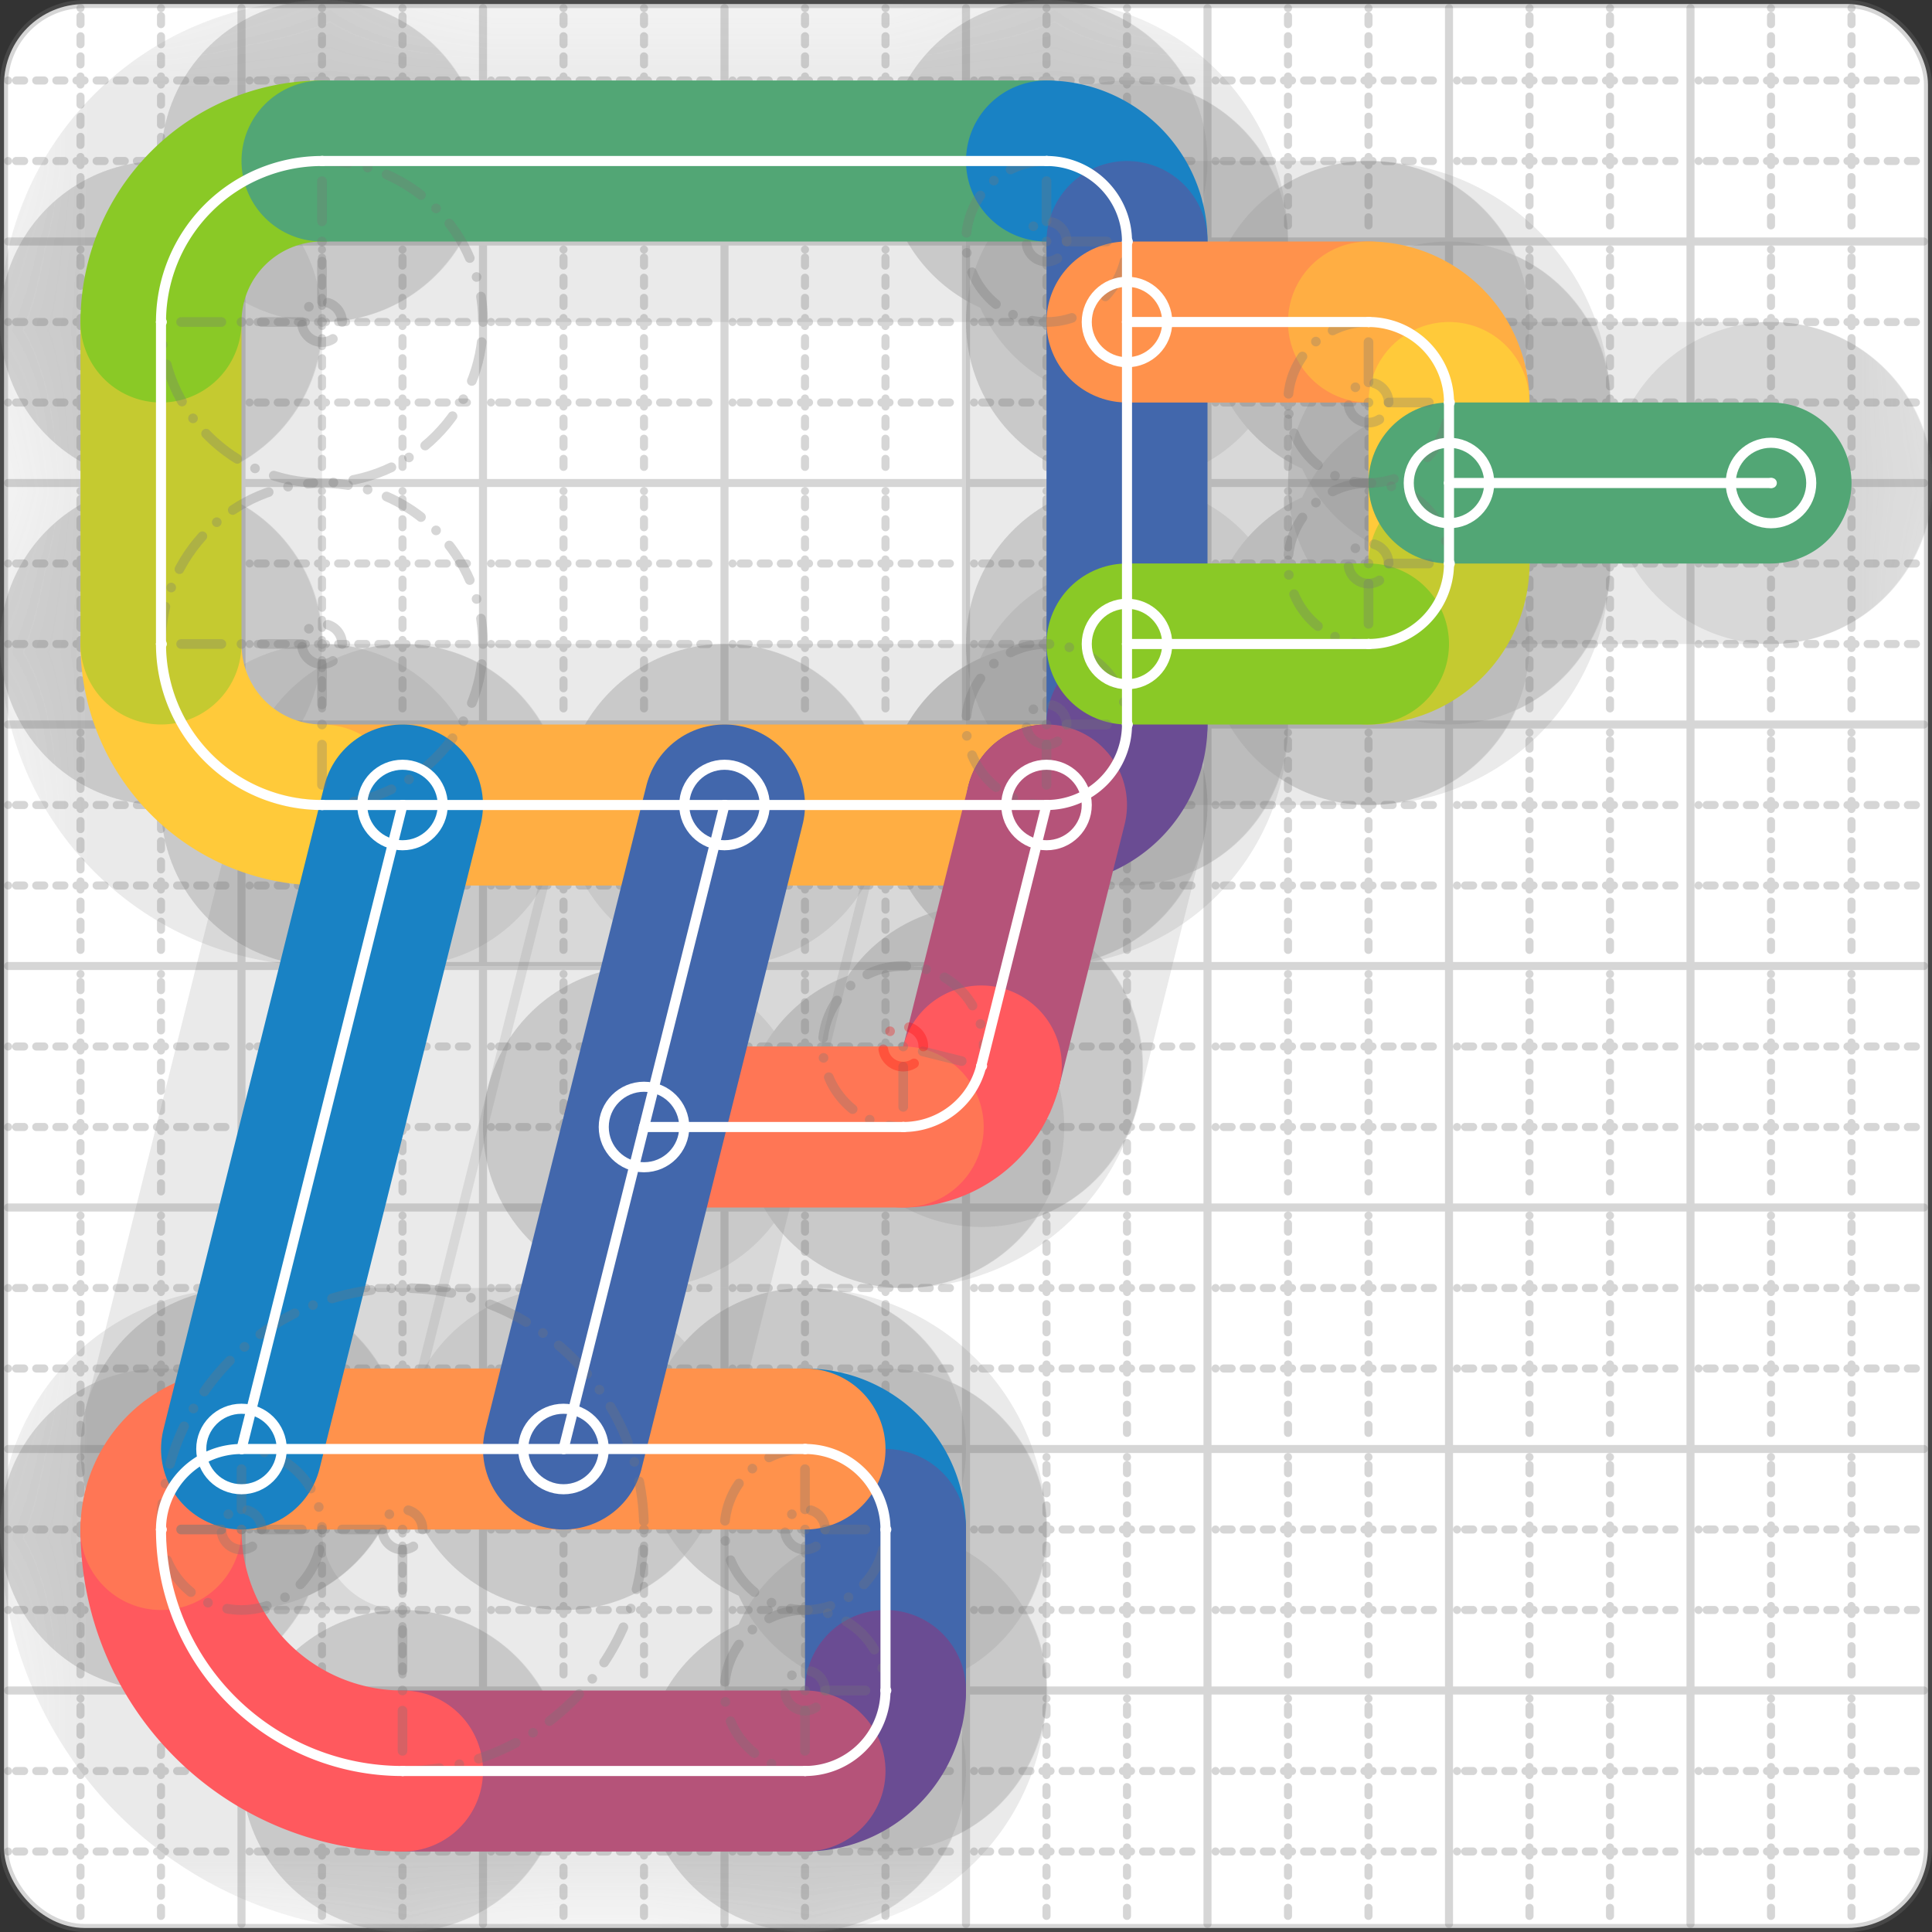 <svg xmlns="http://www.w3.org/2000/svg" width="24" height="24" viewBox="0 0 24 24" fill="none" stroke="currentColor" stroke-width="2" stroke-linecap="round" stroke-linejoin="round"><rect x="0" y="0" width="24" height="24" fill="#333333" stroke="none"/><style>
  @media screen and (prefers-color-scheme: light) {
    .svg-preview-grid-rect { fill: none }
  }
  @media screen and (prefers-color-scheme: dark) {
    .svg-preview-grid-rect { fill: none }
    .svg
    .svg-preview-grid-group,
    .svg-preview-radii-group,
    .svg-preview-shadow-mask-group,
    .svg-preview-shadow-group {
      stroke: #fff;
    }
  }
</style><g class="svg-preview-grid-group" stroke-linecap="butt" stroke-width="0.1" stroke="#777" stroke-opacity="0.3"><rect class="svg-preview-grid-rect" width="23.9" height="23.9" x="0.05" y="0.05" rx="1" fill="#fff"></rect><path stroke-dasharray="0 0.1 0.1 0.15 0.1 0.15 0.1 0.15 0.1 0.15 0.1 0.15 0.1 0.15 0.1 0.15 0.1 0.15 0.1 0.15 0.1 0.15 0.1 0.15 0 0.15" stroke-width="0.1" d="M0.1 1h23.8M1 0.1v23.8M0.1 2h23.8M2 0.1v23.8M0.1 4h23.8M4 0.1v23.8M0.1 5h23.8M5 0.1v23.8M0.1 7h23.8M7 0.1v23.8M0.1 8h23.8M8 0.1v23.8M0.1 10h23.8M10 0.1v23.8M0.1 11h23.8M11 0.1v23.8M0.1 13h23.8M13 0.1v23.8M0.1 14h23.8M14 0.1v23.8M0.1 16h23.8M16 0.1v23.8M0.1 17h23.8M17 0.1v23.8M0.1 19h23.8M19 0.1v23.8M0.1 20h23.8M20 0.1v23.8M0.1 22h23.8M22 0.1v23.8M0.1 23h23.8M23 0.1v23.8"></path><path d="M0.1 3h23.8M3 0.1v23.8M0.1 6h23.8M6 0.1v23.8M0.1 9h23.8M9 0.1v23.8M0.1 12h23.8M12 0.1v23.8M0.1 15h23.8M15 0.1v23.8M0.1 18h23.8M18 0.1v23.8M0.1 21h23.8M21 0.1v23.8"></path></g><g class="svg-preview-shadow-mask-group" stroke-width="4" stroke="#777" stroke-opacity="0.15"><mask id="svg-preview-shadow-mask-0" maskUnits="userSpaceOnUse" stroke-opacity="1" stroke-width="4" stroke="#000"><rect x="0" y="0" width="24" height="24" fill="#fff" stroke="none" rx="1"></rect><path d="M10 18h.01M11 19h.01M11 21h.01M10 22h.01M5 22h.01M2 19h.01M3 18h.01"></path></mask><mask id="svg-preview-shadow-mask-1" maskUnits="userSpaceOnUse" stroke-opacity="1" stroke-width="4" stroke="#000"><rect x="0" y="0" width="24" height="24" fill="#fff" stroke="none" rx="1"></rect><path d="M13 10h.01M4 10h.01M2 8h.01M2 4h.01M4 2h.01M13 2h.01M14 3h.01M14 9h.01M12.19 13.242h.01M11.22 14h.01M8 14h.01"></path></mask><mask id="svg-preview-shadow-mask-2" maskUnits="userSpaceOnUse" stroke-opacity="1" stroke-width="4" stroke="#000"><rect x="0" y="0" width="24" height="24" fill="#fff" stroke="none" rx="1"></rect><path d="M14 4h.01M17 4h.01M18 5h.01M18 7h.01M17 8h.01M14 8h.01"></path></mask><mask id="svg-preview-shadow-mask-3" maskUnits="userSpaceOnUse" stroke-opacity="1" stroke-width="4" stroke="#000"><rect x="0" y="0" width="24" height="24" fill="#fff" stroke="none" rx="1"></rect><path d="M18 6h.01M22 6h.01"></path></mask><mask id="svg-preview-shadow-mask-4" maskUnits="userSpaceOnUse" stroke-opacity="1" stroke-width="4" stroke="#000"><rect x="0" y="0" width="24" height="24" fill="#fff" stroke="none" rx="1"></rect><path d="M5 10h.01M3 18h.01"></path></mask><mask id="svg-preview-shadow-mask-5" maskUnits="userSpaceOnUse" stroke-opacity="1" stroke-width="4" stroke="#000"><rect x="0" y="0" width="24" height="24" fill="#fff" stroke="none" rx="1"></rect><path d="M7 18h.01M9 10h.01"></path></mask></g><g class="svg-preview-shadow-group" stroke-width="4" stroke="#777" stroke-opacity="0.15"><path mask="url(#svg-preview-shadow-mask-0)" d="M 10 18 A1 1 0 0 1 11 19"></path><path mask="url(#svg-preview-shadow-mask-0)" d="M 11 19 L 11 21"></path><path mask="url(#svg-preview-shadow-mask-0)" d="M 11 21 A1 1 0 0 1 10 22"></path><path mask="url(#svg-preview-shadow-mask-0)" d="M 10 22 L 5 22"></path><path mask="url(#svg-preview-shadow-mask-0)" d="M 5 22 A3 3 0 0 1 2 19"></path><path mask="url(#svg-preview-shadow-mask-0)" d="M 2 19 A1 1 0 0 1 3 18"></path><path mask="url(#svg-preview-shadow-mask-0)" d="M 3 18 L 10 18"></path><path mask="url(#svg-preview-shadow-mask-1)" d="M 13 10 L 4 10"></path><path mask="url(#svg-preview-shadow-mask-1)" d="M 4 10 A2 2 0 0 1 2 8"></path><path mask="url(#svg-preview-shadow-mask-1)" d="M 2 8 L 2 4"></path><path mask="url(#svg-preview-shadow-mask-1)" d="M 2 4 A2 2 0 0 1 4 2"></path><path mask="url(#svg-preview-shadow-mask-1)" d="M 4 2 L 13 2"></path><path mask="url(#svg-preview-shadow-mask-1)" d="M 13 2 A1 1 0 0 1 14 3"></path><path mask="url(#svg-preview-shadow-mask-1)" d="M 14 3 L 14 9"></path><path mask="url(#svg-preview-shadow-mask-1)" d="M 14 9 A1 1 0 0 1 13 10"></path><path mask="url(#svg-preview-shadow-mask-1)" d="M 13 10 L 12.19 13.242"></path><path mask="url(#svg-preview-shadow-mask-1)" d="M 12.19 13.242 A1 1 0 0 1 11.22 14"></path><path mask="url(#svg-preview-shadow-mask-1)" d="M 11.22 14 L 8 14"></path><path mask="url(#svg-preview-shadow-mask-2)" d="M 14 4 L 17 4"></path><path mask="url(#svg-preview-shadow-mask-2)" d="M 17 4 A1 1 0 0 1 18 5"></path><path mask="url(#svg-preview-shadow-mask-2)" d="M 18 5 L 18 7"></path><path mask="url(#svg-preview-shadow-mask-2)" d="M 18 7 A1 1 0 0 1 17 8"></path><path mask="url(#svg-preview-shadow-mask-2)" d="M 17 8 L 14 8"></path><path mask="url(#svg-preview-shadow-mask-3)" d="M 18 6 L 22 6"></path><path mask="url(#svg-preview-shadow-mask-4)" d="M 5 10 L 3 18"></path><path mask="url(#svg-preview-shadow-mask-5)" d="M 7 18 L 9 10"></path><path d="M10 18h.01M11 19h.01M11 21h.01M10 22h.01M5 22h.01M2 19h.01M3 18h.01M13 10h.01M4 10h.01M2 8h.01M2 4h.01M4 2h.01M13 2h.01M14 3h.01M14 9h.01M12.19 13.242h.01M11.22 14h.01M8 14h.01M14 4h.01M17 4h.01M18 5h.01M18 7h.01M17 8h.01M14 8h.01M18 6h.01M22 6h.01M5 10h.01M7 18h.01M9 10h.01"></path></g><g class="svg-preview-handles-group" stroke-width="0.12" stroke="#777" stroke-opacity="0.6"></g><g class="svg-preview-colored-path-group"><path d="M 10 18 A1 1 0 0 1 11 19" stroke="#1982c4"></path><path d="M 11 19 L 11 21" stroke="#4267AC"></path><path d="M 11 21 A1 1 0 0 1 10 22" stroke="#6a4c93"></path><path d="M 10 22 L 5 22" stroke="#B55379"></path><path d="M 5 22 A3 3 0 0 1 2 19" stroke="#FF595E"></path><path d="M 2 19 A1 1 0 0 1 3 18" stroke="#FF7655"></path><path d="M 3 18 L 10 18" stroke="#ff924c"></path><path d="M 13 10 L 4 10" stroke="#FFAE43"></path><path d="M 4 10 A2 2 0 0 1 2 8" stroke="#ffca3a"></path><path d="M 2 8 L 2 4" stroke="#C5CA30"></path><path d="M 2 4 A2 2 0 0 1 4 2" stroke="#8ac926"></path><path d="M 4 2 L 13 2" stroke="#52A675"></path><path d="M 13 2 A1 1 0 0 1 14 3" stroke="#1982c4"></path><path d="M 14 3 L 14 9" stroke="#4267AC"></path><path d="M 14 9 A1 1 0 0 1 13 10" stroke="#6a4c93"></path><path d="M 13 10 L 12.19 13.242" stroke="#B55379"></path><path d="M 12.19 13.242 A1 1 0 0 1 11.22 14" stroke="#FF595E"></path><path d="M 11.22 14 L 8 14" stroke="#FF7655"></path><path d="M 14 4 L 17 4" stroke="#ff924c"></path><path d="M 17 4 A1 1 0 0 1 18 5" stroke="#FFAE43"></path><path d="M 18 5 L 18 7" stroke="#ffca3a"></path><path d="M 18 7 A1 1 0 0 1 17 8" stroke="#C5CA30"></path><path d="M 17 8 L 14 8" stroke="#8ac926"></path><path d="M 18 6 L 22 6" stroke="#52A675"></path><path d="M 5 10 L 3 18" stroke="#1982c4"></path><path d="M 7 18 L 9 10" stroke="#4267AC"></path></g><g class="svg-preview-radii-group" stroke-width="0.12" stroke-dasharray="0 0.25 0.25" stroke="#777" stroke-opacity="0.3"><path d="M10 18 10 19 11 19"></path><circle cy="19" cx="10" r="0.25" stroke-dasharray="0"></circle><circle cy="19" cx="10" r="1"></circle><path d="M11 21 10 21 10 22"></path><circle cy="21" cx="10" r="0.25" stroke-dasharray="0"></circle><circle cy="21" cx="10" r="1"></circle><path d="M5 22 5 19 2 19"></path><circle cy="19" cx="5" r="0.25" stroke-dasharray="0"></circle><circle cy="19" cx="5" r="3"></circle><path d="M2 19 3 19 3 18"></path><circle cy="19" cx="3" r="0.25" stroke-dasharray="0"></circle><circle cy="19" cx="3" r="1"></circle><path d="M4 10 4 8 2 8"></path><circle cy="8" cx="4" r="0.25" stroke-dasharray="0"></circle><circle cy="8" cx="4" r="2"></circle><path d="M2 4 4 4 4 2"></path><circle cy="4" cx="4" r="0.25" stroke-dasharray="0"></circle><circle cy="4" cx="4" r="2"></circle><path d="M13 2 13 3 14 3"></path><circle cy="3" cx="13" r="0.25" stroke-dasharray="0"></circle><circle cy="3" cx="13" r="1"></circle><path d="M14 9 13 9 13 10"></path><circle cy="9" cx="13" r="0.25" stroke-dasharray="0"></circle><circle cy="9" cx="13" r="1"></circle><path d="M12.19 13.242 11.22 13 11.22 14"></path><circle cy="13" cx="11.22" r="0.25" stroke-dasharray="0" stroke="red"></circle><circle cy="13" cx="11.22" r="1"></circle><path d="M17 4 17 5 18 5"></path><circle cy="5" cx="17" r="0.25" stroke-dasharray="0"></circle><circle cy="5" cx="17" r="1"></circle><path d="M18 7 17 7 17 8"></path><circle cy="7" cx="17" r="0.25" stroke-dasharray="0"></circle><circle cy="7" cx="17" r="1"></circle></g><g class="svg-preview-control-path-marker-mask-group" stroke-width="1" stroke="#000"><mask id="svg-preview-control-path-marker-mask-0" maskUnits="userSpaceOnUse"><rect x="0" y="0" width="24" height="24" fill="#fff" stroke="none" rx="1"></rect><path d="M10 18h.01"></path><path d="M11 19h.01"></path></mask><mask id="svg-preview-control-path-marker-mask-1" maskUnits="userSpaceOnUse"><rect x="0" y="0" width="24" height="24" fill="#fff" stroke="none" rx="1"></rect><path d="M11 19h.01"></path><path d="M11 21h.01"></path></mask><mask id="svg-preview-control-path-marker-mask-2" maskUnits="userSpaceOnUse"><rect x="0" y="0" width="24" height="24" fill="#fff" stroke="none" rx="1"></rect><path d="M11 21h.01"></path><path d="M10 22h.01"></path></mask><mask id="svg-preview-control-path-marker-mask-3" maskUnits="userSpaceOnUse"><rect x="0" y="0" width="24" height="24" fill="#fff" stroke="none" rx="1"></rect><path d="M10 22h.01"></path><path d="M5 22h.01"></path></mask><mask id="svg-preview-control-path-marker-mask-4" maskUnits="userSpaceOnUse"><rect x="0" y="0" width="24" height="24" fill="#fff" stroke="none" rx="1"></rect><path d="M5 22h.01"></path><path d="M2 19h.01"></path></mask><mask id="svg-preview-control-path-marker-mask-5" maskUnits="userSpaceOnUse"><rect x="0" y="0" width="24" height="24" fill="#fff" stroke="none" rx="1"></rect><path d="M2 19h.01"></path><path d="M3 18h.01"></path></mask><mask id="svg-preview-control-path-marker-mask-6" maskUnits="userSpaceOnUse"><rect x="0" y="0" width="24" height="24" fill="#fff" stroke="none" rx="1"></rect><path d="M3 18h.01"></path><path d="M10 18h.01"></path></mask><mask id="svg-preview-control-path-marker-mask-7" maskUnits="userSpaceOnUse"><rect x="0" y="0" width="24" height="24" fill="#fff" stroke="none" rx="1"></rect><path d="M13 10h.01"></path><path d="M4 10h.01"></path></mask><mask id="svg-preview-control-path-marker-mask-8" maskUnits="userSpaceOnUse"><rect x="0" y="0" width="24" height="24" fill="#fff" stroke="none" rx="1"></rect><path d="M4 10h.01"></path><path d="M2 8h.01"></path></mask><mask id="svg-preview-control-path-marker-mask-9" maskUnits="userSpaceOnUse"><rect x="0" y="0" width="24" height="24" fill="#fff" stroke="none" rx="1"></rect><path d="M2 8h.01"></path><path d="M2 4h.01"></path></mask><mask id="svg-preview-control-path-marker-mask-10" maskUnits="userSpaceOnUse"><rect x="0" y="0" width="24" height="24" fill="#fff" stroke="none" rx="1"></rect><path d="M2 4h.01"></path><path d="M4 2h.01"></path></mask><mask id="svg-preview-control-path-marker-mask-11" maskUnits="userSpaceOnUse"><rect x="0" y="0" width="24" height="24" fill="#fff" stroke="none" rx="1"></rect><path d="M4 2h.01"></path><path d="M13 2h.01"></path></mask><mask id="svg-preview-control-path-marker-mask-12" maskUnits="userSpaceOnUse"><rect x="0" y="0" width="24" height="24" fill="#fff" stroke="none" rx="1"></rect><path d="M13 2h.01"></path><path d="M14 3h.01"></path></mask><mask id="svg-preview-control-path-marker-mask-13" maskUnits="userSpaceOnUse"><rect x="0" y="0" width="24" height="24" fill="#fff" stroke="none" rx="1"></rect><path d="M14 3h.01"></path><path d="M14 9h.01"></path></mask><mask id="svg-preview-control-path-marker-mask-14" maskUnits="userSpaceOnUse"><rect x="0" y="0" width="24" height="24" fill="#fff" stroke="none" rx="1"></rect><path d="M14 9h.01"></path><path d="M13 10h.01"></path></mask><mask id="svg-preview-control-path-marker-mask-15" maskUnits="userSpaceOnUse"><rect x="0" y="0" width="24" height="24" fill="#fff" stroke="none" rx="1"></rect><path d="M13 10h.01"></path><path d="M12.19 13.242h.01"></path></mask><mask id="svg-preview-control-path-marker-mask-16" maskUnits="userSpaceOnUse"><rect x="0" y="0" width="24" height="24" fill="#fff" stroke="none" rx="1"></rect><path d="M12.19 13.242h.01"></path><path d="M11.22 14h.01"></path></mask><mask id="svg-preview-control-path-marker-mask-17" maskUnits="userSpaceOnUse"><rect x="0" y="0" width="24" height="24" fill="#fff" stroke="none" rx="1"></rect><path d="M11.22 14h.01"></path><path d="M8 14h.01"></path></mask><mask id="svg-preview-control-path-marker-mask-18" maskUnits="userSpaceOnUse"><rect x="0" y="0" width="24" height="24" fill="#fff" stroke="none" rx="1"></rect><path d="M14 4h.01"></path><path d="M17 4h.01"></path></mask><mask id="svg-preview-control-path-marker-mask-19" maskUnits="userSpaceOnUse"><rect x="0" y="0" width="24" height="24" fill="#fff" stroke="none" rx="1"></rect><path d="M17 4h.01"></path><path d="M18 5h.01"></path></mask><mask id="svg-preview-control-path-marker-mask-20" maskUnits="userSpaceOnUse"><rect x="0" y="0" width="24" height="24" fill="#fff" stroke="none" rx="1"></rect><path d="M18 5h.01"></path><path d="M18 7h.01"></path></mask><mask id="svg-preview-control-path-marker-mask-21" maskUnits="userSpaceOnUse"><rect x="0" y="0" width="24" height="24" fill="#fff" stroke="none" rx="1"></rect><path d="M18 7h.01"></path><path d="M17 8h.01"></path></mask><mask id="svg-preview-control-path-marker-mask-22" maskUnits="userSpaceOnUse"><rect x="0" y="0" width="24" height="24" fill="#fff" stroke="none" rx="1"></rect><path d="M17 8h.01"></path><path d="M14 8h.01"></path></mask><mask id="svg-preview-control-path-marker-mask-23" maskUnits="userSpaceOnUse"><rect x="0" y="0" width="24" height="24" fill="#fff" stroke="none" rx="1"></rect><path d="M18 6h.01"></path><path d="M22 6h.01"></path></mask><mask id="svg-preview-control-path-marker-mask-24" maskUnits="userSpaceOnUse"><rect x="0" y="0" width="24" height="24" fill="#fff" stroke="none" rx="1"></rect><path d="M5 10h.01"></path><path d="M3 18h.01"></path></mask><mask id="svg-preview-control-path-marker-mask-25" maskUnits="userSpaceOnUse"><rect x="0" y="0" width="24" height="24" fill="#fff" stroke="none" rx="1"></rect><path d="M7 18h.01"></path><path d="M9 10h.01"></path></mask></g><g class="svg-preview-control-path-group" stroke="#fff" stroke-width="0.125"><path mask="url(#svg-preview-control-path-marker-mask-0)" d="M 10 18 A1 1 0 0 1 11 19"></path><path mask="url(#svg-preview-control-path-marker-mask-1)" d="M 11 19 L 11 21"></path><path mask="url(#svg-preview-control-path-marker-mask-2)" d="M 11 21 A1 1 0 0 1 10 22"></path><path mask="url(#svg-preview-control-path-marker-mask-3)" d="M 10 22 L 5 22"></path><path mask="url(#svg-preview-control-path-marker-mask-4)" d="M 5 22 A3 3 0 0 1 2 19"></path><path mask="url(#svg-preview-control-path-marker-mask-5)" d="M 2 19 A1 1 0 0 1 3 18"></path><path mask="url(#svg-preview-control-path-marker-mask-6)" d="M 3 18 L 10 18"></path><path mask="url(#svg-preview-control-path-marker-mask-7)" d="M 13 10 L 4 10"></path><path mask="url(#svg-preview-control-path-marker-mask-8)" d="M 4 10 A2 2 0 0 1 2 8"></path><path mask="url(#svg-preview-control-path-marker-mask-9)" d="M 2 8 L 2 4"></path><path mask="url(#svg-preview-control-path-marker-mask-10)" d="M 2 4 A2 2 0 0 1 4 2"></path><path mask="url(#svg-preview-control-path-marker-mask-11)" d="M 4 2 L 13 2"></path><path mask="url(#svg-preview-control-path-marker-mask-12)" d="M 13 2 A1 1 0 0 1 14 3"></path><path mask="url(#svg-preview-control-path-marker-mask-13)" d="M 14 3 L 14 9"></path><path mask="url(#svg-preview-control-path-marker-mask-14)" d="M 14 9 A1 1 0 0 1 13 10"></path><path mask="url(#svg-preview-control-path-marker-mask-15)" d="M 13 10 L 12.19 13.242"></path><path mask="url(#svg-preview-control-path-marker-mask-16)" d="M 12.19 13.242 A1 1 0 0 1 11.22 14"></path><path mask="url(#svg-preview-control-path-marker-mask-17)" d="M 11.22 14 L 8 14"></path><path mask="url(#svg-preview-control-path-marker-mask-18)" d="M 14 4 L 17 4"></path><path mask="url(#svg-preview-control-path-marker-mask-19)" d="M 17 4 A1 1 0 0 1 18 5"></path><path mask="url(#svg-preview-control-path-marker-mask-20)" d="M 18 5 L 18 7"></path><path mask="url(#svg-preview-control-path-marker-mask-21)" d="M 18 7 A1 1 0 0 1 17 8"></path><path mask="url(#svg-preview-control-path-marker-mask-22)" d="M 17 8 L 14 8"></path><path mask="url(#svg-preview-control-path-marker-mask-23)" d="M 18 6 L 22 6"></path><path mask="url(#svg-preview-control-path-marker-mask-24)" d="M 5 10 L 3 18"></path><path mask="url(#svg-preview-control-path-marker-mask-25)" d="M 7 18 L 9 10"></path></g><g class="svg-preview-control-path-marker-group" stroke="#fff" stroke-width="0.125"><path d="M10 18h.01M11 19h.01M11 19h.01M11 21h.01M11 21h.01M10 22h.01M10 22h.01M5 22h.01M5 22h.01M2 19h.01M2 19h.01M3 18h.01M3 18h.01M10 18h.01M13 10h.01M4 10h.01M4 10h.01M2 8h.01M2 8h.01M2 4h.01M2 4h.01M4 2h.01M4 2h.01M13 2h.01M13 2h.01M14 3h.01M14 3h.01M14 9h.01M14 9h.01M13 10h.01M13 10h.01M12.19 13.242h.01M12.19 13.242h.01M11.22 14h.01M11.22 14h.01M8 14h.01M14 4h.01M17 4h.01M17 4h.01M18 5h.01M18 5h.01M18 7h.01M18 7h.01M17 8h.01M17 8h.01M14 8h.01M18 6h.01M22 6h.01M5 10h.01M3 18h.01M7 18h.01M9 10h.01"></path><circle cx="13" cy="10" r="0.5"></circle><circle cx="8" cy="14" r="0.5"></circle><circle cx="14" cy="4" r="0.5"></circle><circle cx="14" cy="8" r="0.5"></circle><circle cx="18" cy="6" r="0.5"></circle><circle cx="22" cy="6" r="0.5"></circle><circle cx="5" cy="10" r="0.5"></circle><circle cx="3" cy="18" r="0.5"></circle><circle cx="7" cy="18" r="0.5"></circle><circle cx="9" cy="10" r="0.5"></circle></g><g class="svg-preview-handles-group" stroke-width="0.12" stroke="#FFF" stroke-opacity="0.3"></g></svg>